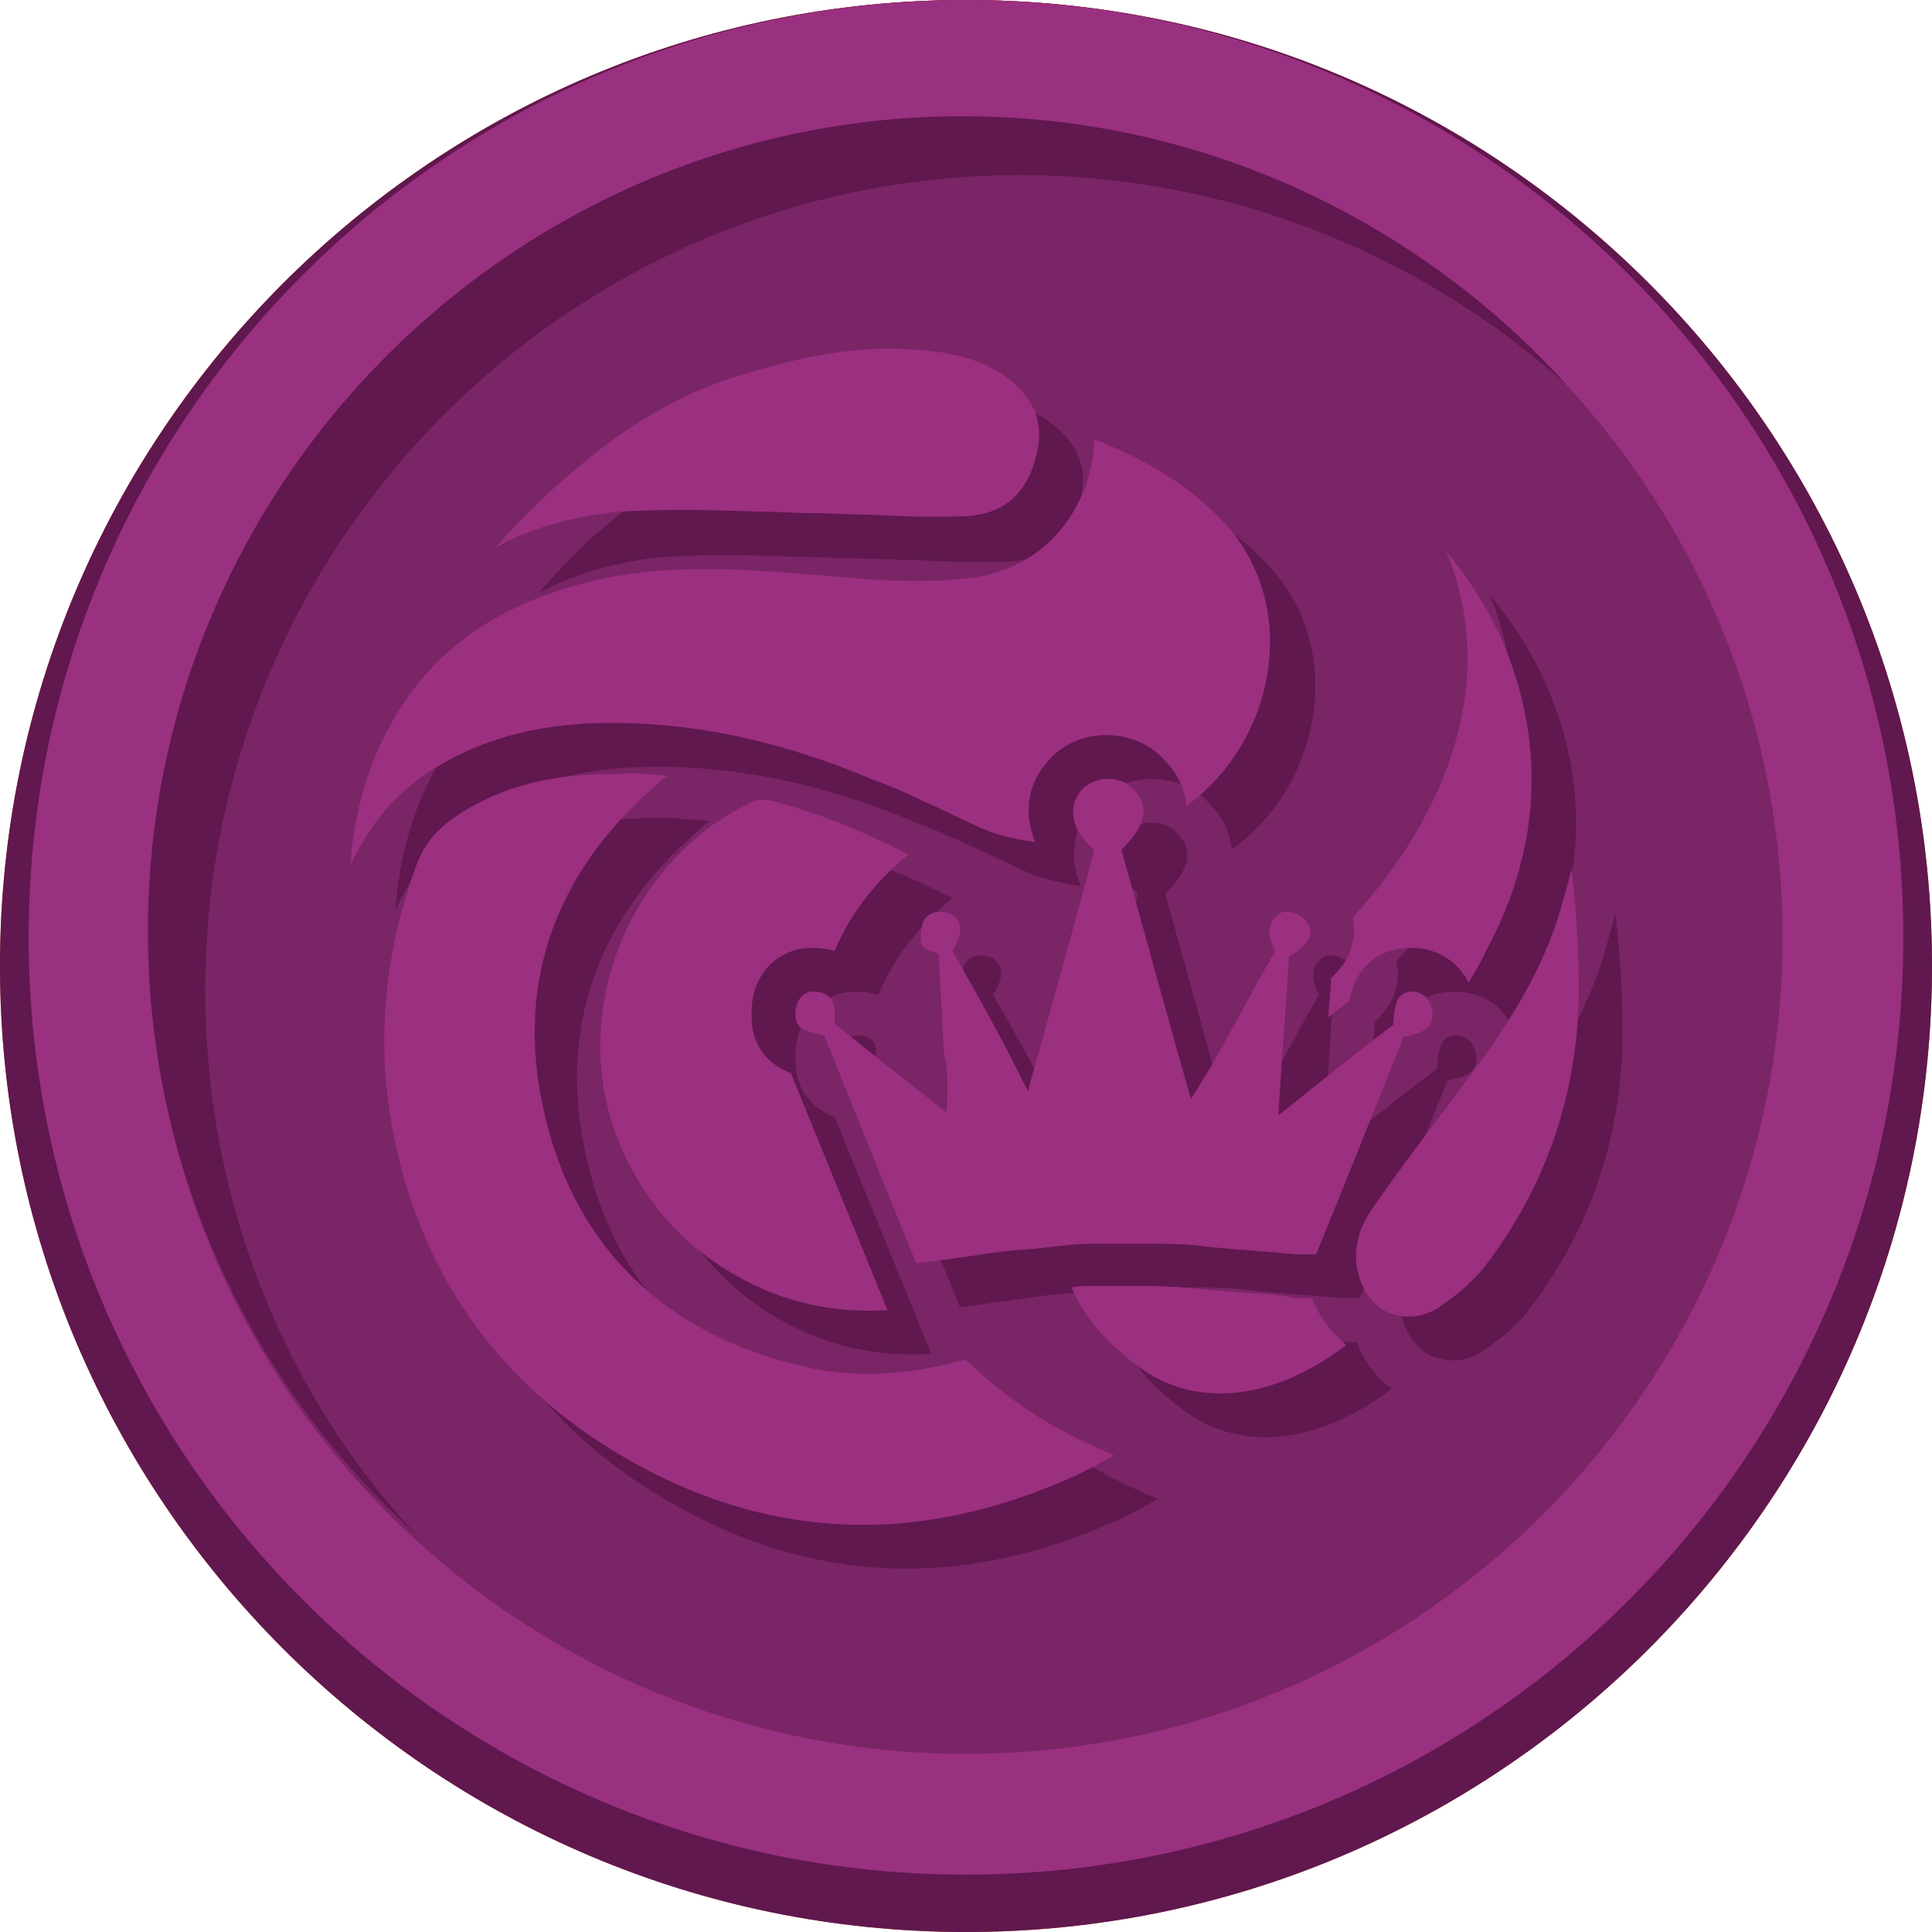 <?xml version="1.0" encoding="utf-8"?>
<!-- Generator: Adobe Illustrator 21.1.0, SVG Export Plug-In . SVG Version: 6.00 Build 0)  -->
<svg version="1.1" id="Layer_1" xmlns="http://www.w3.org/2000/svg" xmlns:xlink="http://www.w3.org/1999/xlink" x="0px" y="0px"
	 viewBox="0 0 128 128" style="enable-background:new 0 0 128 128;" xml:space="preserve">
<style type="text/css">
	.st0{fill:#C64A27;}
	.st1{fill:#D35127;}
	.st2{fill:#F16924;}
	.st3{fill:#60184F;}
	.st4{fill:#7A2566;}
	.st5{fill:#9A3080;}
	.st6{fill:#9B2F80;}
</style>
<g>
	<path class="st0" d="M64,128C28.7,128,0,99.3,0,64S28.7,0,64,0s64,28.7,64,64S99.3,128,64,128z"/>
</g>
<g>
	<path class="st1" d="M64,120.1c-32,0-58.1-26-58.1-58.1S32,4,64,4s58.1,26,58.1,58.1S96,120.1,64,120.1z"/>
	<path class="st2" d="M64,8c29.8,0,54.1,24.3,54.1,54.1S93.8,116.2,64,116.2S9.9,91.9,9.9,62.1C9.9,32.3,34.2,8,64,8 M64,0L64,0
		C29.7,0,1.9,27.8,1.9,62.1l0,0c0,34.3,27.8,62.1,62.1,62.1l0,0c34.3,0,62.1-27.8,62.1-62.1l0,0C126.1,27.8,98.3,0,64,0L64,0z"/>
</g>
<g>
	<path class="st3" d="M64,128C28.7,128,0,99.3,0,64S28.7,0,64,0s64,28.7,64,64S99.3,128,64,128z"/>
</g>
<g>
	<path class="st4" d="M64,120.1c-32,0-58.1-26-58.1-58.1S32,4,64,4s58.1,26,58.1,58.1S96,120.1,64,120.1z"/>
	<path class="st5" d="M64,8c29.8,0,54.1,24.3,54.1,54.1S93.8,116.2,64,116.2S9.9,91.9,9.9,62.1C9.9,32.3,34.2,8,64,8 M64,0L64,0
		C29.7,0,1.9,27.8,1.9,62.1l0,0c0,34.3,27.8,62.1,62.1,62.1l0,0c34.3,0,62.1-27.8,62.1-62.1l0,0C126.1,27.8,98.3,0,64,0L64,0z"/>
</g>
<g>
	<path class="st3" d="M13.6,65.6c0-29.7,24.2-54,54-54c13.9,0,26.6,5.3,36.2,13.9c-9.8-10.8-24.1-17.8-40-17.8
		c-29.7,0-54,24.2-54,54c0,15.9,6.9,30.1,17.8,40C18.8,92.3,13.6,79.5,13.6,65.6z"/>
</g>
<g>
	<g>
		<g>
			<path class="st3" d="M35.7,39.3c2.5-1.4,5.3-2.1,8.3-2.4c3.1-0.2,6.3-0.1,9.4,0c1.1,0,2.2,0.1,3.3,0.1c1.3,0,2.5,0.1,3.8,0.1
				c2.1,0.1,4.2,0.2,6.3,0.1c2.6-0.1,4.2-1.5,4.8-4.2c0.4-1.7,0-3.1-1.2-4.3c-1.2-1.2-2.7-1.9-4.8-2.3c-1.2-0.2-2.5-0.3-3.8-0.3
				c-3.2,0-6.6,0.7-10.6,2c-3.6,1.2-6.9,3.2-10.3,6.1C39,35.7,37.3,37.4,35.7,39.3z"/>
		</g>
		<g>
			<path class="st3" d="M43.2,54.2c-3.3,0-6.1,0.6-8.6,1.9c-2.3,1.2-3.5,2.4-4.1,4.1c-2,5.4-2.6,10.9-1.8,16.3
				c1.5,9.8,6.5,17.4,14.8,22.5c9.8,6,20.1,6.5,30.8,1.6c0.8-0.4,1.6-0.8,2.4-1.3c-4.1-1.7-6.7-3.4-9.8-6.3c-0.1,0-0.2,0-0.2,0
				c-3.9,1.1-7.4,1.2-10.7,0.4c-9-2-14.9-7.6-17-16.1C36.8,68.7,39.3,61,46.3,55c0.2-0.2,0.4-0.4,0.7-0.6c-0.8-0.1-1.5-0.1-2.3-0.2
				C44.1,54.2,43.6,54.2,43.2,54.2z"/>
		</g>
		<g>
			<path class="st3" d="M99.6,75.1c-2.1,2.8-4,5.3-5.8,7.9c-0.9,1.3-1.2,2.6-1,3.9c0.3,1.5,1.1,2.6,2.2,3s2.3,0.3,3.4-0.5
				c1.3-0.9,2.4-1.9,3.1-2.9c3.9-5.2,5.9-11.2,6-17.7c0-2.5-0.1-5.3-0.5-8.4c-0.1,0.7-0.3,1.3-0.5,2
				C105.2,67.4,102.4,71.5,99.6,75.1z"/>
		</g>
		<g>
			<path class="st3" d="M64,55.9c1.4,0.6,2.7,1.3,4.1,1.9c1.1,0.5,2.3,0.7,3.5,0.9c-0.2-0.4-0.3-0.9-0.4-1.4
				c-0.2-1.4,0.2-2.8,1.1-3.8c0.9-1.2,2.4-1.9,4-1.9c1.4,0,2.7,0.5,3.7,1.5s1.5,2,1.6,3.2c2.9-2.1,4.9-5.4,5.4-9
				c0.6-4-0.7-7.8-3.6-10.5c-2.1-2-4.6-3.5-7.9-4.8c-0.1,4.1-2.9,8.6-8.3,9.2c-3.4,0.4-6.7,0.1-9.9-0.2c-0.5,0-1.1-0.1-1.6-0.1
				c-2.1-0.2-4.2-0.3-6.3-0.3s-4.2,0.2-6.3,0.6c-6.1,1.3-10.6,4-13.5,8.5c-1.9,2.9-3.1,6.4-3.4,10.6c1.2-2.7,3-4.9,5.6-6.5
				c3.4-2.1,7.4-3.1,12.4-3c5.4,0.1,10.8,1.3,16.5,3.7C61.8,54.9,62.9,55.4,64,55.9z"/>
		</g>
		<g>
			<path class="st3" d="M55.3,74c-1.8-0.7-2.7-2.1-2.6-4.1c0-2.4,1.7-4.2,4-4.2h0.2c0.4,0,0.9,0.1,1.3,0.2c1-2.4,2.6-4.5,4.9-6.4
				c-3.4-1.7-6.4-2.9-9.3-3.6c-0.1,0-0.2,0-0.3,0c-0.2,0-0.5,0-0.7,0.1c-7.6,3.5-11.8,12.6-9.5,20.8c1.4,4.8,4.5,8.6,8.9,10.9
				c3,1.6,6.2,2.2,9.5,2L55.3,74z"/>
		</g>
		<g>
			<g>
				<path class="st3" d="M102.7,46c-0.9-2.3-2.3-4.5-4-6.6c2.1,5,1.9,10.6-0.7,16.2c-1.3,2.8-3.1,5.5-5.5,8.1c0.2,0.7,0.1,1.3,0,1.7
					c-0.2,1-0.8,1.7-1.4,2.3l-0.2,2.6l1.4-1.1c0.6-3,2.8-3.5,4.1-3.5c1.7,0,3.1,0.9,3.8,2.3c0.4-0.7,0.8-1.3,1.1-2
					C104.9,59.4,105.4,52.6,102.7,46z"/>
			</g>
			<g>
				<path class="st3" d="M89.9,88.9c-0.2,0-0.4,0-0.6,0c-0.4,0-0.7,0-1-0.1c-1.1-0.2-2.2-0.2-3.4-0.3c-0.8-0.1-1.6-0.1-2.3-0.2
					c-1.1-0.1-2.2-0.2-3.7-0.2c-0.7,0-1.3,0-2,0c-0.5,0-1.1,0-1.6,0c-0.4,0-0.9,0-1.3,0.1c1.1,2.7,3.5,4.6,4.8,5.5
					c3.7,2.5,8.7,1.9,13.4-1.7C91.1,91.2,90.3,90.1,89.9,88.9L89.9,88.9z"/>
			</g>
		</g>
	</g>
	<g>
		<path class="st3" d="M56.8,68.6c-0.7,0-1.1,0.5-1.2,1.3c0,0.9,0.2,1.1,1,1.4c0.3,0.1,0.6,0.1,0.9,0.2c2,5,4,9.9,6.1,15.1
			c0.8-0.1,1.6-0.2,2.3-0.3c1.6-0.2,3.1-0.5,4.7-0.6s3.1-0.4,4.7-0.4c1.2,0,2.4,0,3.6,0c1.3,0,2.7,0,4,0.2c1.9,0.2,3.9,0.3,5.8,0.5
			c0.2,0,0.4,0,0.5,0c0.3,0,0.6,0,0.9,0c2-4.9,3.9-9.7,5.8-14.4c1.5-0.3,2-0.7,1.9-1.7c-0.1-0.7-0.6-1.3-1.3-1.3l0,0
			c-0.9,0-1.2,0.5-1.3,2.2c-2.5,1.9-5,3.9-7.6,6c0.2-3.6,0.5-7.1,0.7-10.5c1.4-0.9,1.7-1.5,1.2-2.3c-0.3-0.4-0.8-0.7-1.3-0.7
			c-0.2,0-0.4,0-0.6,0.2c-0.7,0.4-0.8,1.4-0.2,2.4c-1.9,3.2-3.5,6.6-5.6,9.8c-1.6-5.6-3.1-11.1-4.6-16.5c1.7-1.7,1.9-2.9,0.7-4.1
			c-0.4-0.4-1-0.6-1.6-0.6c-0.7,0-1.4,0.3-1.8,0.8c-0.9,1.1-0.6,2.7,0.9,3.9c-1.4,5.3-2.9,10.6-4.4,16c-1.8-3.2-3.5-6.3-5.2-9.3
			c0.7-1.1,0.7-1.9,0-2.4c-0.2-0.1-0.5-0.2-0.8-0.2c-0.5,0-0.9,0.2-1.1,0.6c-0.2,0.4-0.2,0.9-0.2,1.3c0,0.7,0.8,0.6,1.2,1
			c0.1,1.9,0.2,3.9,0.3,5.8c0,0.5,0.1,1,0.2,1.5c0.1,1,0.1,2,0,3.1c-2.5-2-5-3.9-7.4-5.9c0-0.3,0-0.6,0-0.8
			C58.2,69.1,57.7,68.6,56.8,68.6L56.8,68.6z"/>
	</g>
</g>
<g>
	<g>
		<path class="st6" d="M32.8,36.3c2.5-1.4,5.3-2.1,8.3-2.4c3.1-0.2,6.3-0.1,9.4,0c1.1,0,2.2,0.1,3.3,0.1c1.3,0,2.5,0.1,3.8,0.1
			c2.1,0.1,4.2,0.2,6.3,0.1c2.6-0.1,4.2-1.5,4.8-4.2c0.4-1.7,0-3.1-1.2-4.3c-1.2-1.2-2.7-1.9-4.8-2.3c-1.2-0.2-2.5-0.3-3.8-0.3
			c-3.2,0-6.6,0.7-10.6,2c-3.6,1.2-6.9,3.2-10.3,6.1C36.1,32.8,34.4,34.5,32.8,36.3z"/>
		<path class="st6" d="M40.3,51.3c-3.3,0-6.1,0.6-8.6,1.9c-2.3,1.2-3.5,2.4-4.1,4.1c-2,5.4-2.6,10.9-1.8,16.3
			c1.5,9.8,6.5,17.4,14.8,22.5c9.8,6,20.1,6.5,30.8,1.6c0.8-0.4,1.6-0.8,2.4-1.3c-4.1-1.7-6.7-3.4-9.8-6.3c-0.1,0-0.2,0-0.2,0
			c-3.9,1.1-7.4,1.2-10.7,0.4c-8.9-2.1-14.8-7.7-16.9-16.2C34,65.7,36.5,58,43.5,52c0.2-0.2,0.4-0.4,0.7-0.6
			c-0.8-0.1-1.5-0.1-2.3-0.2C41.2,51.3,40.7,51.3,40.3,51.3z"/>
		<path class="st6" d="M96.7,72.2c-2.1,2.8-4,5.3-5.8,7.9c-0.9,1.3-1.2,2.6-1,3.9c0.3,1.5,1.1,2.6,2.2,3s2.3,0.3,3.4-0.5
			c1.3-0.9,2.4-1.9,3.1-2.9c3.9-5.2,5.9-11.2,6-17.7c0-2.5-0.1-5.3-0.5-8.4c-0.1,0.7-0.3,1.3-0.5,2C102.3,64.5,99.5,68.5,96.7,72.2z
			"/>
		<path class="st6" d="M61,53c1.4,0.6,2.7,1.3,4.1,1.9c1.1,0.5,2.3,0.7,3.5,0.9c-0.2-0.4-0.3-0.9-0.4-1.4c-0.2-1.4,0.2-2.8,1.1-3.8
			c0.9-1.2,2.4-1.9,4-1.9c1.4,0,2.7,0.5,3.7,1.5s1.5,2,1.6,3.2c2.9-2.1,4.9-5.4,5.4-9c0.6-4-0.7-7.8-3.6-10.5
			c-2.1-2-4.6-3.5-7.9-4.8c-0.1,4.1-2.9,8.6-8.3,9.2c-3.4,0.4-6.7,0.1-9.9-0.2c-0.5,0-1.1-0.1-1.6-0.1c-2.1-0.2-4.2-0.3-6.3-0.3
			s-4.2,0.2-6.3,0.6c-6.1,1.3-10.6,4-13.5,8.5c-1.9,2.9-3.1,6.4-3.4,10.6c1.2-2.7,3-4.9,5.6-6.5c3.4-2.1,7.4-3.1,12.4-3
			c5.4,0.1,10.8,1.3,16.5,3.7C58.8,52,60,52.5,61,53z"/>
		<path class="st6" d="M52.4,71.1c-1.8-0.7-2.7-2.1-2.6-4.1c0-2.4,1.7-4.2,4-4.2H54c0.4,0,0.9,0.1,1.3,0.2c1-2.4,2.6-4.5,4.9-6.4
			c-3.4-1.7-6.4-2.9-9.3-3.6c-0.1,0-0.2,0-0.3,0c-0.2,0-0.5,0-0.7,0.1c-7.6,3.5-11.8,12.6-9.5,20.8c1.4,4.8,4.5,8.6,8.9,10.9
			c3,1.6,6.2,2.2,9.5,2L52.4,71.1z"/>
		<g>
			<path class="st6" d="M99.8,43.1c-0.9-2.3-2.3-4.5-4-6.6c2.1,5,1.9,10.6-0.7,16.2c-1.3,2.8-3.1,5.5-5.5,8.1c0.2,0.7,0.1,1.3,0,1.7
				c-0.2,1-0.8,1.7-1.4,2.3L88,67.4l1.4-1.1c0.6-3,2.8-3.5,4.1-3.5c1.7,0,3.1,0.9,3.8,2.3c0.4-0.7,0.8-1.3,1.1-2
				C102,56.5,102.4,49.7,99.8,43.1z"/>
			<path class="st6" d="M86.9,86c-0.2,0-0.4,0-0.6,0c-0.4,0-0.7,0-1-0.1c-1.1-0.2-2.2-0.2-3.4-0.3c-0.8-0.1-1.6-0.1-2.3-0.2
				c-1.1-0.1-2.2-0.2-3.7-0.2c-0.7,0-1.3,0-2,0c-0.5,0-1.1,0-1.6,0c-0.4,0-0.9,0-1.3,0.1c1.1,2.7,3.5,4.6,4.8,5.5
				c3.7,2.5,8.7,1.9,13.4-1.7C88.2,88.3,87.4,87.2,86.9,86C87,86,86.9,86,86.9,86z"/>
		</g>
	</g>
	<path class="st6" d="M53.9,65.7c-0.7,0-1.1,0.5-1.2,1.3c0,0.9,0.2,1.1,1,1.4c0.3,0.1,0.6,0.1,0.9,0.2c2,5,4,9.9,6.1,15.1
		c0.8-0.1,1.6-0.2,2.3-0.3c1.6-0.2,3.1-0.5,4.7-0.6s3.1-0.4,4.7-0.4c1.2,0,2.4,0,3.6,0c1.3,0,2.7,0,4,0.2c1.9,0.2,3.9,0.3,5.8,0.5
		c0.2,0,0.4,0,0.5,0c0.3,0,0.6,0,0.9,0c2-4.9,3.9-9.7,5.8-14.4c1.5-0.3,2-0.7,1.9-1.7c-0.1-0.7-0.6-1.3-1.3-1.3l0,0
		c-0.9,0-1.2,0.5-1.3,2.2c-2.5,1.9-5,3.9-7.6,6c0.2-3.6,0.5-7.1,0.7-10.5c1.4-0.9,1.7-1.5,1.2-2.3c-0.3-0.4-0.8-0.7-1.3-0.7
		c-0.2,0-0.4,0-0.6,0.2C84,61,83.9,62,84.5,63c-1.9,3.2-3.5,6.6-5.6,9.8c-1.6-5.6-3.1-11.1-4.6-16.5c1.7-1.7,1.9-2.9,0.7-4.1
		c-0.4-0.4-1-0.6-1.6-0.6c-0.7,0-1.4,0.3-1.8,0.8c-0.9,1.1-0.6,2.7,0.9,3.9c-1.4,5.3-2.9,10.6-4.4,16c-1.6-3.3-3.3-6.3-5-9.3
		c0.7-1.1,0.7-1.9,0-2.4c-0.2-0.1-0.5-0.2-0.8-0.2c-0.5,0-0.9,0.2-1.1,0.6C61,61.4,61,61.9,61,62.3c0,0.7,0.8,0.6,1.2,1
		c0.1,1.9,0.2,3.9,0.3,5.8c0,0.5,0.1,1,0.2,1.5c0.1,1,0.1,2,0,3.1c-2.5-2-5-3.9-7.4-5.9c0-0.3,0-0.6,0-0.8
		C55.3,66.2,54.8,65.7,53.9,65.7L53.9,65.7z"/>
</g>
</svg>
